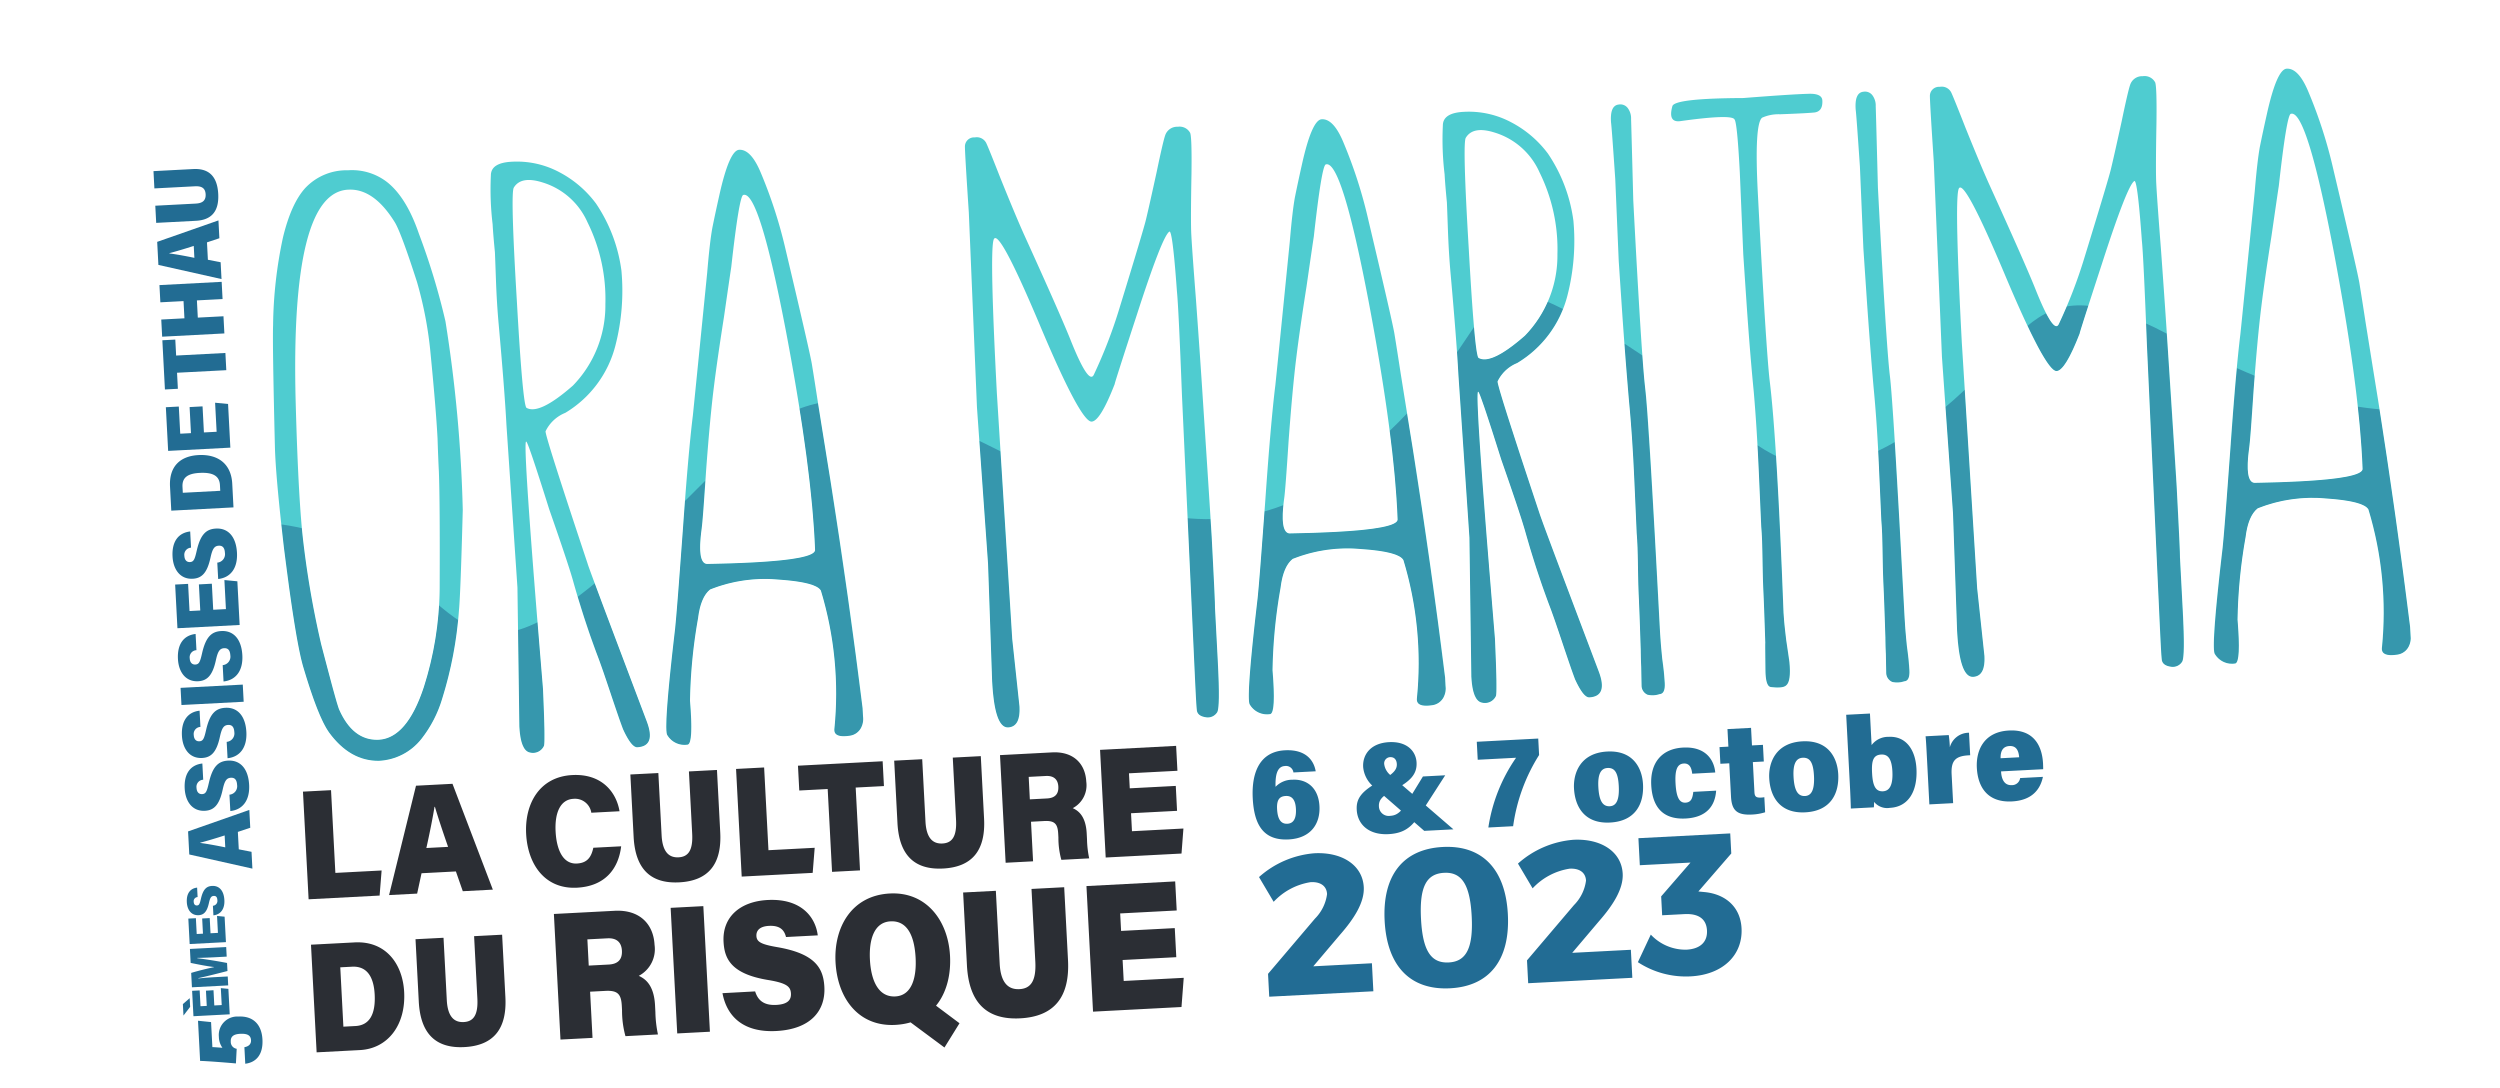 <svg xmlns="http://www.w3.org/2000/svg" xmlns:xlink="http://www.w3.org/1999/xlink" width="377" height="164" viewBox="0 0 377 164">
  <defs>
    <clipPath id="clip-path">
      <path id="Tracé_687023" data-name="Tracé 687023" d="M0-73.347H338.385V-211.57H0Z" transform="translate(0 211.57)" fill="none"/>
    </clipPath>
    <clipPath id="clip-path-2">
      <path id="Tracé_687025" data-name="Tracé 687025" d="M241.064-208.615q-.809,2.425,1.057,2.3h0q7.9-.683,8.208.186h0q.372.5.372,8.022h0l-.124,12.25q0,.312.124,8.519h0q.124,6.965.374,12.437h0q.187,5.6.125,12.437h0q-.064,7.275-.063,7.9h0q.061,1.742-.062,4.727h0q-.125,3.357-.124,4.726h0q0,1.928-.125,8.146h0q0-.62-.186,3.917h0q-.125,2.551.684,2.674h0q1.8.311,2.3-.124h0q.808-.56.684-3.482h0q0-.187-.31-3.358h0q-.187-2.612-.187-4.166h0q.372-26.054-.249-34.885h0q-.312-4.787-.31-28.355h0q0-10.571,1.243-11.442h0a6.052,6.052,0,0,1,2.736-.373h0q4.1.063,5.224,0h0q1.243-.124,1.243-1.741h0q0-1.119-2.177-1.119h0q-2.551-.061-9.7.125h0q-3.095-.148-5.3-.148h0q-5.24,0-5.457.831M34.521-207.06q-2.238,2.238-3.73,7.275h0a66.015,66.015,0,0,0-2.177,13.121h0q-.249,2.8-.683,18.282h0q-.125,4.416.559,15.235h0q.995,13.868,1.927,17.971h0q1.866,7.835,3.421,10.26h0q2.922,4.478,7.275,4.663h0a8.674,8.674,0,0,0,6.592-2.984h0a18.148,18.148,0,0,0,3.42-5.845h0a58.83,58.83,0,0,0,3.234-13.183h0q.372-2.486,1.367-15.11h0a212,212,0,0,0-1.119-28.543h0a103.638,103.638,0,0,0-3.3-13.37h0q-1.556-5.471-4.291-7.959h0a8.626,8.626,0,0,0-5.908-2.177h0c-.129,0-.257-.006-.384-.006h0a8.4,8.4,0,0,0-6.207,2.369m6.591,83.637q-3.793-.124-5.6-4.913h0q-.372-1.119-2.176-9.949h0a141.576,141.576,0,0,1-1.865-15.36h0q-.436-6.217-.063-21.08h0q.808-32.024,9.7-31.775h0q3.793.063,6.654,5.285h0q.87,1.617,2.86,9.141h0a57.917,57.917,0,0,1,1.493,11.131h0q.372,8.208.373,12.623h0q-.063,3.172-.062,4.975h0q-.063,4.6-.809,17.723h0a50.233,50.233,0,0,1-3.171,14.675h0q-2.938,7.525-7.2,7.527h0l-.14,0M310.157-208.18q-.373.934-1.555,5.41h0q-1.432,5.223-1.989,7.089h0q-.437,1.492-4.664,13.059h0a73.209,73.209,0,0,1-4.415,9.887h0q-.872,1.555-3.3-5.658h0q-1.369-3.979-6.031-15.857h0q-1.12-2.859-3.172-8.83h0q-1.8-5.409-1.928-5.534h0a1.593,1.593,0,0,0-1.616-.808h0a1.371,1.371,0,0,0-1.554,1.243h0q-.063.809.062,10.012h0l-.311,29.412.435,23.631-.311,17.722q0,7.089,2.052,7.089h0q1.865,0,1.865-3.047h0l-.559-10.26-.373-37.124q0-20.645.684-23.008h0q.683-2.486,6.156,12.623h0q5.533,15.423,7.213,15.422h0q1.305,0,3.793-5.534h0q-.313.622,3.855-10.2h0q4.415-11.567,5.534-12.25h0q.5-.434.684,9.016h0q.124,2.425-.062,15.795h0l-.249,38.8q-.062,7.9,0,8.581h0q0,1,1.43,1.243h0a1.66,1.66,0,0,0,1.617-.683h0q.5-.684.5-7.649h0v-8.146q.061-.373.062-10.634h0q0-1.865-.249-21.08h0q-.063-5.6-.248-14.924h0q-.187-7.275-.187-9.763h0q0-1.988.5-9.016h0q.373-5.657.125-6.28h0a1.806,1.806,0,0,0-1.8-1h0c-.042,0-.084,0-.126,0h0a1.884,1.884,0,0,0-1.863,1.246m-145.72,0q-.372.934-1.554,5.41h0q-1.432,5.223-1.991,7.089h0q-.435,1.492-4.663,13.059h0a73.207,73.207,0,0,1-4.415,9.887h0q-.871,1.555-3.3-5.658h0q-1.369-3.979-6.032-15.857h0q-1.119-2.859-3.171-8.83h0q-1.8-5.409-1.928-5.534h0a1.593,1.593,0,0,0-1.616-.808h0a1.372,1.372,0,0,0-1.555,1.243h0q-.063.809.062,10.012h0l-.311,29.412.435,23.631-.311,17.722q0,7.089,2.052,7.089h0q1.866,0,1.866-3.047h0l-.56-10.26-.373-37.124q0-20.645.684-23.008h0q.684-2.486,6.156,12.623h0q5.534,15.423,7.214,15.422h0q1.305,0,3.793-5.534h0q-.312.622,3.856-10.2h0q4.414-11.567,5.534-12.25h0q.5-.434.683,9.016h0q.124,2.425-.061,15.795h0l-.249,38.8q-.064,7.9,0,8.581h0q0,1,1.43,1.243h0a1.661,1.661,0,0,0,1.617-.683h0q.5-.684.5-7.649h0v-8.146q.061-.373.062-10.634h0q0-1.865-.249-21.08h0q-.063-5.6-.249-14.924h0q-.186-7.275-.186-9.763h0q0-1.988.5-9.016h0q.373-5.657.125-6.28h0a1.8,1.8,0,0,0-1.8-1h0c-.042,0-.085,0-.126,0h0a1.886,1.886,0,0,0-1.865,1.246m166.088,5.473q-.747,2.673-1.306,4.85h0q-.5,2.115-1.119,6.653h0q-2.924,19.091-3.3,21.454h0q-1,5.658-2.426,17.287h0q-1.492,11.939-1.927,14.676h0q-2.612,15.3-1.99,15.981h0a3,3,0,0,0,2.985,1.554h0q.869-.186.683-6.591h0A78.133,78.133,0,0,1,324-139.217h0q.56-3.172,2.052-4.229h0a22.32,22.32,0,0,1,10.447-.932h0q5.6.684,6.219,1.989h0a53.418,53.418,0,0,1,.932,20.956h0q-.186,1.369,2.3,1.12h0a2.264,2.264,0,0,0,1.741-1.12h0a2.868,2.868,0,0,0,.373-1.678h0v-1.245q-1.182-16.664-3.047-34.574h0q-.5-4.6-1.243-11.566h0q-.373-3.732-.622-5.97h0q-.125-1.43-3.047-17.474h0a70.608,70.608,0,0,0-3.109-11.753h0q-1.306-3.732-3.109-3.731h0q-1.492,0-3.358,6.716M325.8-147.3q-1.554-.123-.559-5.348h0q.247-1.243,1.119-8.643h0q.994-7.835,1.8-12.375h0q.747-4.228,2.114-10.7h0q1.244-6.28,1.493-7.462h0q1.74-10.571,2.362-10.758h0q2.425-.684,5.41,21.2h0q2.8,20.771,2.612,32.833h0q-.1,1.377-9.565,1.377h0q-2.943,0-6.79-.133M206.357-207.557a43.947,43.947,0,0,0-.124,7.4h0q0,1.493.124,4.228h0q0,.373-.061,4.1h0q-.064,3.545.061,6.841h0q.373,10.135.374,15.172h0l.372,24.563-.808,20.956q0,3.607,1.367,3.98h0a1.821,1.821,0,0,0,2.177-.871h0q.248-.434.31-8.643h0q-1.182-38.3-.559-37.31h0q.248,0,2.922,10.384h0q2.363,8.085,2.984,10.758h0q1.306,5.846,2.986,11.193h0q.683,2.052,1.989,6.841h0q1.182,4.229,1.43,4.912h0q1.12,2.8,1.991,2.8h0q2.86,0,1.616-3.855h0q-7.4-23.131-7.648-24.189h0q-5.473-19.836-5.285-20.272h0a5.617,5.617,0,0,1,3.109-2.611h0a16.616,16.616,0,0,0,8.084-9.763h0a33.12,33.12,0,0,0,1.492-11.193h0a23.6,23.6,0,0,0-3.3-10.323h0a16.318,16.318,0,0,0-5.223-4.975h0a13.6,13.6,0,0,0-7.151-1.989h0q-3.11,0-3.234,1.866m3.544,35.32q-.559-.311-.621-16.417h0q-.125-16.168.435-16.852h0q1.181-1.74,4.353-.56h0a10.863,10.863,0,0,1,6.467,6.342h0a26.14,26.14,0,0,1,2.052,12.5h0a17.329,17.329,0,0,1-5.535,12h0q-4.118,3.247-6.16,3.246h0a1.819,1.819,0,0,1-.992-.261m-25.095-30.47q-.746,2.673-1.306,4.85h0q-.5,2.115-1.118,6.653h0q-2.924,19.091-3.3,21.454h0q-1,5.658-2.425,17.287h0q-1.493,11.939-1.928,14.676h0q-2.612,15.3-1.99,15.981h0a3.006,3.006,0,0,0,2.985,1.554h0q.87-.186.684-6.591h0a78.137,78.137,0,0,1,1.866-12.374h0q.559-3.172,2.052-4.229h0a22.317,22.317,0,0,1,10.447-.932h0q5.6.684,6.218,1.989h0a53.431,53.431,0,0,1,.933,20.956h0q-.187,1.369,2.3,1.12h0a2.263,2.263,0,0,0,1.741-1.12h0a2.863,2.863,0,0,0,.374-1.678h0v-1.245q-1.183-16.664-3.047-34.574h0q-.5-4.6-1.244-11.566h0q-.373-3.732-.622-5.97h0q-.124-1.43-3.047-17.474h0a70.67,70.67,0,0,0-3.109-11.753h0q-1.306-3.732-3.109-3.731h0q-1.493,0-3.358,6.716M180.081-147.3q-1.556-.123-.56-5.348h0q.248-1.243,1.119-8.643h0q.994-7.835,1.8-12.375h0q.747-4.228,2.114-10.7h0q1.245-6.28,1.493-7.462h0q1.739-10.571,2.363-10.758h0q2.425-.684,5.41,21.2h0q2.8,20.771,2.612,32.833h0q-.1,1.377-9.565,1.377h0q-2.942,0-6.789-.133M96.837-202.707q-.746,2.673-1.306,4.85h0q-.5,2.115-1.118,6.653h0q-2.924,19.091-3.3,21.454h0q-1,5.658-2.425,17.287h0q-1.493,11.939-1.927,14.676h0q-2.613,15.3-1.991,15.981h0a3.006,3.006,0,0,0,2.985,1.554h0q.87-.186.684-6.591h0a78.137,78.137,0,0,1,1.866-12.374h0q.559-3.172,2.052-4.229h0a22.318,22.318,0,0,1,10.447-.932h0q5.6.684,6.218,1.989h0a53.418,53.418,0,0,1,.933,20.956h0q-.187,1.369,2.3,1.12h0a2.265,2.265,0,0,0,1.741-1.12h0a2.868,2.868,0,0,0,.373-1.678h0v-1.245q-1.183-16.664-3.048-34.574h0q-.5-4.6-1.243-11.566h0q-.373-3.732-.622-5.97h0q-.124-1.43-3.046-17.474h0a70.734,70.734,0,0,0-3.109-11.753h0q-1.306-3.732-3.11-3.731h0q-1.492,0-3.358,6.716M92.111-147.3q-1.555-.123-.56-5.348h0q.248-1.243,1.119-8.643h0q.994-7.835,1.8-12.375h0q.747-4.228,2.115-10.7h0q1.244-6.28,1.492-7.462h0q1.74-10.571,2.363-10.758h0q2.425-.684,5.41,21.2h0q2.8,20.771,2.612,32.833h0q-.1,1.377-9.565,1.377h0q-2.942,0-6.789-.133M62.6-207.557a44.015,44.015,0,0,0-.125,7.4h0q0,1.493.125,4.228h0q0,.373-.062,4.1h0q-.063,3.545.062,6.841h0q.373,10.135.373,15.172h0l.373,24.563-.808,20.956q0,3.607,1.368,3.98h0a1.82,1.82,0,0,0,2.176-.871h0q.248-.434.311-8.643h0q-1.182-38.3-.56-37.31h0q.248,0,2.923,10.384h0Q71.12-148.669,71.742-146h0q1.306,5.846,2.985,11.193h0q.683,2.052,1.99,6.841h0q1.18,4.229,1.43,4.912h0q1.119,2.8,1.99,2.8h0q2.859,0,1.617-3.855h0q-7.4-23.131-7.649-24.189h0q-5.472-19.836-5.286-20.272h0a5.624,5.624,0,0,1,3.11-2.611h0a16.619,16.619,0,0,0,8.084-9.763h0a33.137,33.137,0,0,0,1.492-11.193h0a23.605,23.605,0,0,0-3.3-10.323h0a16.318,16.318,0,0,0-5.223-4.975h0a13.6,13.6,0,0,0-7.151-1.989h0q-3.109,0-3.233,1.866m3.544,35.32q-.56-.311-.622-16.417h0q-.125-16.168.436-16.852h0q1.18-1.74,4.353-.56h0a10.864,10.864,0,0,1,6.467,6.342h0a26.132,26.132,0,0,1,2.052,12.5h0a17.325,17.325,0,0,1-5.534,12h0q-4.119,3.247-6.16,3.246h0a1.818,1.818,0,0,1-.991-.261M269.951-209.3q-1.368.063-1.305,2.673h0q.061.56.186,8.519h0l-.125,12.312q0,.249.125,8.519h0q.124,6.9.311,12.437h0q.248,5.535.186,12.375h0q-.06,7.782-.062,7.9h0q.062,1.741-.062,4.724h0q-.125,3.357-.124,4.726h0q0,1.928-.124,8.146h0q-.064,1.431-.063,2.55h0q-.063,1.865-.093,2.8h0a1.5,1.5,0,0,0,.84,1.43h0a3.342,3.342,0,0,0,1.8,0h0q.869,0,.87-1.617h0q0-1.616-.187-3.668h0q-.124-2.3-.123-4.664h0q0-32.086-.312-36.253h0q-.312-4.787-.311-28.355h0q.311-11.815.311-12.25h0a2.613,2.613,0,0,0-.4-1.679h0a1.365,1.365,0,0,0-1.195-.627h0c-.046,0-.093,0-.142.005m-36.945,0q-1.368.063-1.306,2.673h0q.062.56.187,8.519h0l-.125,12.312q0,.249.125,8.519h0q.123,6.9.311,12.437h0q.247,5.535.187,12.375h0q-.061,7.783-.063,7.9h0q.061,1.741-.062,4.724h0q-.125,3.357-.124,4.726h0q0,1.928-.125,8.146h0q-.063,1.431-.062,2.55h0q-.063,1.865-.093,2.8h0a1.5,1.5,0,0,0,.84,1.43h0a3.34,3.34,0,0,0,1.8,0h0q.869,0,.87-1.617h0q0-1.616-.186-3.668h0q-.125-2.3-.125-4.664h0q0-32.086-.31-36.253h0q-.313-4.787-.311-28.355h0q.31-11.815.311-12.25h0a2.613,2.613,0,0,0-.405-1.679h0a1.365,1.365,0,0,0-1.195-.627h0c-.046,0-.094,0-.142.005m36.26,64.735v0h0v0m-36.945,0v0h0v0" transform="translate(-27.911 209.446)" fill="none"/>
    </clipPath>
    <clipPath id="clip-path-3">
      <rect id="Rectangle_2474" data-name="Rectangle 2474" width="411.106" height="147.561" fill="none"/>
    </clipPath>
    <clipPath id="clip-logo2023">
      <rect width="377" height="164"/>
    </clipPath>
  </defs>
  <g id="logo2023" clip-path="url(#clip-logo2023)">
    <g id="Groupe_7063" data-name="Groupe 7063" transform="translate(21 25.917) rotate(-3)" clip-path="url(#clip-path)">
      <g id="Groupe_7062" data-name="Groupe 7062" transform="translate(18.235 1.388)">
        <path id="Tracé_687022" data-name="Tracé 687022" d="M-7.006-1.563Q-3.213-1.5-.352,3.722q.87,1.618,2.861,9.141A57.959,57.959,0,0,1,4,23.994q.373,8.208.373,12.623-.063,3.171-.062,4.975-.063,4.6-.808,17.722A50.222,50.222,0,0,1,.332,73.99q-2.984,7.649-7.337,7.524-3.793-.123-5.6-4.912-.373-1.12-2.177-9.949a141.743,141.743,0,0,1-1.865-15.36q-.436-6.217-.062-21.08.808-32.025,9.7-31.776M7.608,47.562A212.094,212.094,0,0,0,6.488,19.02a103.612,103.612,0,0,0-3.3-13.37Q1.637.179-1.1-2.309A8.626,8.626,0,0,0-7.006-4.486,8.524,8.524,0,0,0-13.6-2.123Q-15.836.116-17.328,5.153A66.005,66.005,0,0,0-19.5,18.274q-.25,2.8-.684,18.282-.125,4.416.559,15.235.995,13.868,1.928,17.972,1.865,7.835,3.42,10.26,2.922,4.477,7.275,4.663A8.673,8.673,0,0,0-.414,81.7a18.152,18.152,0,0,0,3.42-5.846A58.824,58.824,0,0,0,6.24,62.673q.372-2.486,1.368-15.111M17.841-.568Q17.28.117,17.4,16.284q.062,16.106.622,16.417,1.866,1.182,7.151-2.985a17.326,17.326,0,0,0,5.534-12,26.13,26.13,0,0,0-2.052-12.5,10.864,10.864,0,0,0-6.467-6.343q-3.171-1.18-4.352.56m8.146,57.209q.248,1.057,7.649,24.189,1.243,3.856-1.617,3.855-.871,0-1.99-2.8-.249-.683-1.43-4.912-1.306-4.788-1.99-6.84-1.679-5.348-2.985-11.193Q23,56.269,20.639,48.184,17.965,37.8,17.716,37.8q-.622-.995.56,37.31-.063,8.208-.311,8.644a1.82,1.82,0,0,1-2.176.87q-1.369-.373-1.368-3.98l.808-20.956-.373-24.562q0-5.037-.373-15.173-.125-3.3-.062-6.84.061-3.731.062-4.1-.125-2.736-.125-4.229a44.017,44.017,0,0,1,.125-7.4q.123-1.866,3.233-1.866A13.591,13.591,0,0,1,24.867-2.5,16.311,16.311,0,0,1,30.09,2.479a23.583,23.583,0,0,1,3.3,10.322,33.135,33.135,0,0,1-1.492,11.193,16.617,16.617,0,0,1-8.084,9.763A5.62,5.62,0,0,0,20.7,36.369q-.186.436,5.285,20.272m34.361-.249q-.125,1.8-16.355,1.243-1.555-.123-.56-5.347.248-1.244,1.12-8.643.994-7.836,1.8-12.375.746-4.229,2.114-10.7,1.244-6.28,1.492-7.462Q51.7,2.542,52.325,2.354q2.425-.683,5.41,21.2,2.8,20.77,2.612,32.833m5.907,24.189q-1.182-16.664-3.047-34.574-.5-4.6-1.244-11.566-.372-3.731-.622-5.97Q61.217,27.043,58.295,11A70.738,70.738,0,0,0,55.186-.755q-1.306-3.731-3.11-3.731-1.492,0-3.357,6.716Q47.972,4.9,47.413,7.08q-.5,2.115-1.119,6.654Q43.369,32.825,43,35.188q-1,5.659-2.425,17.287Q39.08,64.414,38.644,67.15q-2.612,15.3-1.989,15.981a3,3,0,0,0,2.984,1.554q.87-.186.684-6.591A78.142,78.142,0,0,1,42.189,65.72q.56-3.171,2.052-4.228a22.309,22.309,0,0,1,10.447-.933q5.6.685,6.218,1.99A53.43,53.43,0,0,1,61.839,83.5q-.186,1.368,2.3,1.119A2.262,2.262,0,0,0,65.881,83.5a2.872,2.872,0,0,0,.373-1.679ZM120.113-3.491a1.806,1.806,0,0,0-1.8-1,1.9,1.9,0,0,0-1.99,1.244q-.373.933-1.555,5.41-1.431,5.223-1.989,7.089-.436,1.492-4.664,13.059A73.2,73.2,0,0,1,103.7,32.2q-.871,1.555-3.3-5.658-1.369-3.979-6.032-15.857-1.119-2.86-3.171-8.83-1.8-5.41-1.928-5.534a1.593,1.593,0,0,0-1.617-.809A1.372,1.372,0,0,0,86.1-3.242q-.063.808.062,10.011l-.311,29.413.435,23.63-.31,17.722q0,7.089,2.052,7.089,1.865,0,1.865-3.047l-.56-10.26-.373-37.124q0-20.644.684-23.008Q90.326,8.7,95.8,23.808q5.534,15.423,7.213,15.422,1.306,0,3.793-5.534-.312.622,3.856-10.2,4.414-11.566,5.534-12.25.5-.434.684,9.017.123,2.424-.063,15.795l-.248,38.8q-.063,7.9,0,8.581,0,.995,1.43,1.243A1.659,1.659,0,0,0,119.615,84q.5-.683.5-7.648V68.207q.061-.373.062-10.633,0-1.865-.249-21.08-.062-5.6-.248-14.924-.187-7.275-.187-9.763,0-1.989.5-9.016.372-5.658.124-6.281m28.2,59.883q-.125,1.8-16.354,1.243-1.555-.123-.56-5.347.248-1.244,1.119-8.643.995-7.836,1.8-12.375.746-4.229,2.114-10.7,1.243-6.28,1.492-7.462,1.74-10.571,2.363-10.758,2.425-.683,5.41,21.2,2.8,20.77,2.611,32.833m5.908,24.189q-1.183-16.664-3.047-34.574-.5-4.6-1.244-11.566-.373-3.731-.622-5.97-.125-1.429-3.047-17.473A70.612,70.612,0,0,0,143.155-.755q-1.305-3.731-3.109-3.731-1.493,0-3.357,6.716-.747,2.674-1.306,4.85-.5,2.115-1.12,6.654-2.923,19.09-3.3,21.453-1,5.659-2.425,17.287-1.492,11.94-1.928,14.676-2.612,15.3-1.99,15.981a3.006,3.006,0,0,0,2.985,1.554q.87-.186.684-6.591a78.128,78.128,0,0,1,1.865-12.375q.561-3.171,2.052-4.228a22.313,22.313,0,0,1,10.447-.933q5.6.685,6.218,1.99a53.43,53.43,0,0,1,.933,20.956q-.187,1.368,2.3,1.119a2.261,2.261,0,0,0,1.741-1.119,2.866,2.866,0,0,0,.374-1.679ZM161.6-.568q-.56.685-.435,16.852.061,16.106.622,16.417,1.865,1.182,7.151-2.985a17.327,17.327,0,0,0,5.534-12,26.131,26.131,0,0,0-2.052-12.5,10.864,10.864,0,0,0-6.467-6.343q-3.171-1.18-4.353.56m8.146,57.209q.248,1.057,7.648,24.189,1.244,3.856-1.616,3.855-.872,0-1.99-2.8-.25-.683-1.43-4.912-1.306-4.788-1.99-6.84-1.679-5.348-2.985-11.193-.622-2.672-2.985-10.758Q161.72,37.8,161.472,37.8q-.622-.995.56,37.31-.063,8.208-.311,8.644a1.821,1.821,0,0,1-2.177.87q-1.368-.373-1.368-3.98l.809-20.956-.373-24.562q0-5.037-.374-15.173-.124-3.3-.062-6.84.062-3.731.062-4.1-.124-2.736-.124-4.229a44.083,44.083,0,0,1,.124-7.4q.124-1.866,3.234-1.866a13.591,13.591,0,0,1,7.151,1.99,16.317,16.317,0,0,1,5.223,4.975,23.6,23.6,0,0,1,3.3,10.322,33.135,33.135,0,0,1-1.493,11.193,16.614,16.614,0,0,1-8.084,9.763,5.62,5.62,0,0,0-3.109,2.611q-.187.436,5.285,20.272m16.638,28.106q.869,0,.87-1.616t-.186-3.669q-.125-2.3-.125-4.664,0-32.086-.311-36.253-.312-4.788-.311-28.356.311-11.814.311-12.25a2.611,2.611,0,0,0-.4-1.679,1.39,1.39,0,0,0-1.337-.622q-1.368.063-1.306,2.674.062.56.187,8.519l-.124,12.312q0,.25.124,8.519.123,6.9.311,12.437.248,5.536.186,12.375-.062,8.085-.062,7.9.062,1.742-.062,4.726-.125,3.358-.124,4.726,0,1.928-.125,8.146-.063,1.431-.062,2.549-.063,1.866-.093,2.8a1.5,1.5,0,0,0,.84,1.43,3.342,3.342,0,0,0,1.8,0m19.125-.311q.807-.56.684-3.482,0-.186-.311-3.357-.187-2.613-.187-4.167.373-26.054-.249-34.885-.312-4.788-.311-28.356,0-10.57,1.244-11.442a6.052,6.052,0,0,1,2.736-.373q4.1.063,5.223,0,1.244-.124,1.244-1.741,0-1.119-2.177-1.12-2.55-.061-9.7.125-10.447-.5-10.758.684-.809,2.425,1.057,2.3,7.9-.684,8.208.186.373.5.373,8.021l-.124,12.25q0,.312.124,8.519.123,6.965.373,12.437.186,5.6.124,12.437-.063,7.276-.062,7.9.062,1.742-.062,4.726-.125,3.358-.124,4.726,0,1.928-.125,8.146,0-.621-.186,3.917-.125,2.551.684,2.674,1.8.311,2.3-.125m17.819.311q.87,0,.87-1.616t-.186-3.669q-.125-2.3-.125-4.664,0-32.086-.311-36.253-.312-4.788-.311-28.356.311-11.814.311-12.25a2.612,2.612,0,0,0-.4-1.679,1.39,1.39,0,0,0-1.337-.622q-1.368.063-1.305,2.674.061.56.186,8.519l-.124,12.312q0,.25.124,8.519.123,6.9.311,12.437.248,5.536.187,12.375-.063,8.085-.063,7.9.062,1.742-.062,4.726-.125,3.358-.124,4.726,0,1.928-.125,8.146-.063,1.431-.062,2.549-.063,1.866-.093,2.8a1.5,1.5,0,0,0,.84,1.43,3.342,3.342,0,0,0,1.8,0M265.831-3.491a1.807,1.807,0,0,0-1.8-1,1.9,1.9,0,0,0-1.989,1.244q-.373.933-1.555,5.41-1.431,5.223-1.99,7.089-.435,1.492-4.663,13.059a73.2,73.2,0,0,1-4.415,9.887q-.872,1.555-3.3-5.658-1.368-3.979-6.031-15.857-1.12-2.86-3.172-8.83-1.8-5.41-1.927-5.534a1.593,1.593,0,0,0-1.617-.809,1.372,1.372,0,0,0-1.554,1.244q-.063.808.062,10.011l-.311,29.413L232,59.812l-.311,17.722q0,7.089,2.052,7.089,1.866,0,1.866-3.047l-.56-10.26-.373-37.124q0-20.644.684-23.008.683-2.486,6.156,12.623,5.534,15.423,7.213,15.422,1.305,0,3.793-5.534-.312.622,3.855-10.2,4.415-11.566,5.534-12.25.5-.434.684,9.017.124,2.424-.062,15.795l-.249,38.8q-.063,7.9,0,8.581,0,.995,1.43,1.243A1.659,1.659,0,0,0,265.334,84q.5-.683.5-7.648V68.207q.061-.373.062-10.633,0-1.865-.249-21.08-.063-5.6-.249-14.924-.186-7.275-.186-9.763,0-1.989.5-9.016.373-5.658.125-6.281m28.2,59.883q-.125,1.8-16.355,1.243-1.555-.123-.559-5.347.248-1.244,1.119-8.643.994-7.836,1.8-12.375.747-4.229,2.114-10.7,1.244-6.28,1.493-7.462,1.739-10.571,2.363-10.758,2.424-.683,5.409,21.2,2.8,20.77,2.612,32.833m5.907,24.189q-1.182-16.664-3.047-34.574-.5-4.6-1.243-11.566-.373-3.731-.622-5.97Q294.9,27.043,291.983,11A70.6,70.6,0,0,0,288.874-.755q-1.306-3.731-3.109-3.731-1.492,0-3.358,6.716Q281.661,4.9,281.1,7.08q-.5,2.115-1.119,6.654-2.923,19.09-3.3,21.453-.995,5.659-2.425,17.287-1.491,11.94-1.927,14.676-2.612,15.3-1.99,15.981a3.005,3.005,0,0,0,2.985,1.554q.87-.186.684-6.591a78.127,78.127,0,0,1,1.865-12.375q.56-3.171,2.052-4.228a22.31,22.31,0,0,1,10.447-.933q5.6.685,6.219,1.99a53.418,53.418,0,0,1,.932,20.956q-.186,1.368,2.3,1.119A2.262,2.262,0,0,0,299.57,83.5a2.867,2.867,0,0,0,.373-1.679Z" transform="translate(20.208 4.508)" fill="#4fccd0"/>
      </g>
    </g>
    <g id="Groupe_7068" data-name="Groupe 7068" transform="translate(39.283 26.349) rotate(-3)" clip-path="url(#clip-path-2)">
      <g id="Groupe_7067" data-name="Groupe 7067" transform="translate(-52.706 23.112)" opacity="0.56">
        <g id="Groupe_7066" data-name="Groupe 7066">
          <g id="Groupe_7065" data-name="Groupe 7065" clip-path="url(#clip-path-3)">
            <g id="Groupe_7064" data-name="Groupe 7064" transform="translate(5.88 4.573)">
              <path id="Tracé_687024" data-name="Tracé 687024" d="M0-26.5s22.55-30.509,48.417-24.54S69.641-22.63,92.854-39.155s27.856-30.77,47.09-25.148,42.447,32.5,69.641,11.939S225.5-84.2,247.39-70.273s23.877,29.653,44.437,18.806,18.571-27,41.121-13.5,31.418,13.5,43.565,13.5,20.769,5.07,20.769,7.06,4.643,48.417,0,50.406-24.54,29.183-29.846,31.836-78.263,8.622-98.161,12.6S155.2,69.672,130,65.029,82.242,60.386,52.4,47.121,3.979,27.224,3.979,15.286,0-26.5,0-26.5" transform="translate(0 76.435)" fill="#226c93"/>
            </g>
          </g>
        </g>
      </g>
    </g>
    <g id="Groupe_7073" data-name="Groupe 7073" transform="translate(21 25.917) rotate(-3)" clip-path="url(#clip-path)">
      <g id="Groupe_7070" data-name="Groupe 7070" transform="translate(0 0)">
        <path id="Tracé_687027" data-name="Tracé 687027" d="M-1.14-68.082v6.063c1.173.092,4.079.481,5.372.664l.232-2.2a1.046,1.046,0,0,1-.836-1.126c0-.733.442-1.1,1.461-1.1,1.13,0,1.6.329,1.6,1.053,0,.576-.4.922-1.052.994v2.5c1.733-.123,2.779-1.326,2.779-3.513,0-2.3-1.238-3.649-3.454-3.649A2.78,2.78,0,0,0,1.875-65.5a2.913,2.913,0,0,0,.448,1.681C2.127-63.845,1.1-63.978.816-64v-3.777ZM.294-72.549v2.3H-.651v-2.388h-1.14V-68.8H3.686v-3.844l-1.132-.169v2.557H1.434v-2.3Zm-3.582,3.57,1.073-1.253v-1.316l-1.073.84Zm6.974-8.534v-1.446H-1.791v2.109c1.126.292,2.622.672,3.48.8v.028c-.8.11-2.491.435-3.48.683v2.172H3.686v-1.348H1.956c-.944,0-2.064.027-2.7.069V-74.5c1.207-.191,3.076-.565,4.433-.84v-1.214C2.263-76.909.436-77.3-.749-77.5v-.051c.649.024,1.81.04,2.66.04ZM.294-83.45v2.294H-.651v-2.388h-1.14V-79.7H3.686v-3.844l-1.132-.169v2.556H1.434V-83.45Zm1.718-.385h0c1.092-.061,1.771-.858,1.771-2.212,0-1.452-.689-2.227-1.731-2.227-.832,0-1.38.4-1.791,1.846-.207.732-.306.976-.645.976-.293,0-.465-.2-.465-.573a.622.622,0,0,1,.625-.685v-1.428c-1.013.061-1.665.764-1.665,2.119,0,1.147.569,2.045,1.672,2.045.767,0,1.286-.41,1.656-1.773.205-.746.383-1.008.779-1.008.3,0,.511.16.511.663a.746.746,0,0,1-.717.815Zm4.34-12.373,1.9-.524v-2.692l-9.394,2.75v3.483l9.394,2.629V-93.1l-1.9-.474ZM4.333-93.979c-1.339-.351-2.7-.672-3.735-.862v-.038c.968-.2,2.323-.522,3.735-.9Zm1.05-5.426h0c1.874-.1,3.038-1.472,3.038-3.794,0-2.49-1.181-3.819-2.969-3.819-1.426,0-2.366.688-3.071,3.165-.356,1.256-.525,1.674-1.107,1.674-.5,0-.8-.346-.8-.983a1.068,1.068,0,0,1,1.071-1.175v-2.449c-1.738.1-2.856,1.31-2.856,3.634,0,1.966.975,3.507,2.869,3.507,1.315,0,2.206-.7,2.839-3.041.351-1.28.657-1.729,1.336-1.729.514,0,.875.274.875,1.137a1.28,1.28,0,0,1-1.23,1.4Zm0-7.977h0c1.874-.1,3.038-1.472,3.038-3.794,0-2.489-1.181-3.818-2.969-3.818-1.426,0-2.366.688-3.071,3.165-.356,1.256-.525,1.674-1.107,1.674-.5,0-.8-.346-.8-.983a1.068,1.068,0,0,1,1.071-1.175v-2.449c-1.738.1-2.856,1.31-2.856,3.634,0,1.966.975,3.507,2.869,3.507,1.315,0,2.206-.7,2.839-3.041.351-1.281.657-1.729,1.336-1.729.514,0,.875.274.875,1.137a1.28,1.28,0,0,1-1.23,1.4ZM-1.14-115.76H8.254v-2.591H-1.14Zm6.523-3.213h0c1.874-.105,3.038-1.472,3.038-3.794,0-2.489-1.181-3.819-2.969-3.819-1.426,0-2.366.689-3.071,3.166-.356,1.256-.525,1.674-1.107,1.674-.5,0-.8-.346-.8-.983A1.068,1.068,0,0,1,1.55-123.9v-2.449c-1.738.105-2.856,1.311-2.856,3.634,0,1.966.975,3.507,2.869,3.507,1.315,0,2.206-.7,2.839-3.041.351-1.28.657-1.729,1.336-1.729.514,0,.875.274.875,1.137a1.28,1.28,0,0,1-1.23,1.4ZM2.437-133.786v3.936H.816v-4.1H-1.14v6.595H8.254v-6.594l-1.942-.29v4.386H4.393v-3.936Zm2.946-.661h0c1.874-.105,3.038-1.472,3.038-3.794,0-2.489-1.181-3.819-2.969-3.819-1.426,0-2.366.689-3.071,3.166-.356,1.256-.525,1.674-1.107,1.674-.5,0-.8-.346-.8-.983a1.068,1.068,0,0,1,1.071-1.175v-2.449c-1.738.105-2.856,1.311-2.856,3.634,0,1.966.975,3.507,2.869,3.507,1.315,0,2.206-.7,2.839-3.041.351-1.28.657-1.729,1.336-1.729.514,0,.875.274.875,1.137a1.28,1.28,0,0,1-1.23,1.4ZM8.254-145.11v-3.584c0-2.939-1.848-4.571-4.86-4.571-2.756,0-4.534,1.475-4.534,4.526v3.629Zm-7.517-2.6v-.887c0-1.441.926-1.974,2.694-1.974,2.045,0,2.96.64,2.96,2v.859Zm1.7-12.854v3.936H.816v-4.1H-1.14v6.595H8.254v-6.593l-1.942-.291v4.386H4.393v-3.936Zm5.817-5.266v-2.6H.816v-2.41H-1.14v7.43H.816v-2.424Zm0-5.549v-2.592H4.379v-2.6H8.254v-2.6H-1.14v2.6h3.5v2.6h-3.5v2.592Zm-1.9-13.852,1.9-.524v-2.692L-1.14-185.7v3.483l9.394,2.628v-2.54l-1.9-.474ZM4.333-183c-1.339-.352-2.7-.672-3.735-.862v-.038c.968-.2,2.323-.522,3.735-.9Zm-5.473-5.566H4.855c2.179,0,3.575-1.047,3.575-3.87,0-2.842-1.382-3.944-3.57-3.944h-6v2.61H4.948c.862,0,1.584.216,1.584,1.288,0,1.1-.754,1.324-1.584,1.324H-1.14Z" transform="translate(3.288 196.382)" fill="#226c93"/>
      </g>
      <g id="Groupe_7071" data-name="Groupe 7071" transform="translate(19.762 114.596)">
        <path id="Tracé_687028" data-name="Tracé 687028" d="M0-10.293H6.546c4.174,0,7.112-3.367,7.112-8.389,0-4.277-2.379-7.867-7.07-7.867H0ZM4.232-22.91H6.062c2.306.03,3.136,1.859,3.136,4.352,0,3.032-1.047,4.61-3.142,4.61H4.232Zm11.552-3.639v9.431c0,4.86,2.209,7.2,6.512,7.2,4.464,0,6.566-2.469,6.566-7.192v-9.435H24.631v9.411c0,2.494-.768,3.441-2.23,3.441-1.393,0-2.387-.857-2.387-3.441v-9.411Zm28.181,9.28c1.909,0,2.36.649,2.36,2.413v.639a14.451,14.451,0,0,0,.31,3.924h4.908a17.674,17.674,0,0,1-.21-3.386v-1.027c0-3.216-1.395-4.126-2.214-4.564a4.554,4.554,0,0,0,2.618-4.543c0-3.141-1.97-5.445-5.74-5.445H36.822v18.965h4.84v-6.976Zm-2.3-7.9h3.017c1.406,0,2.095.714,2.095,1.976,0,1.371-.751,1.984-2.093,1.984H41.662ZM54.453-10.293h4.936V-29.259H54.453Zm0-18.965M61.586-16h0c.453,3.426,2.717,6.122,7.806,6.122,5.153,0,7.586-2.632,7.586-6.25,0-2.853-1.111-5.1-6.844-6.387-2.354-.535-2.987-.946-2.987-1.821s.632-1.432,1.968-1.432c1.882,0,2.311.97,2.482,1.814h4.793c-.2-2.8-2.223-5.721-7.267-5.721-4.145,0-6.97,2.188-6.97,5.938,0,2.5.806,4.887,6.41,6.114,2.845.619,3.331,1.209,3.331,2.215,0,.944-.544,1.6-2.3,1.6-1.977,0-2.757-.942-3.076-2.2Zm27.3,5.223,5.7,4.712L97.042-9.6,92.8-13.136Zm-1.31-18.914c-5.79,0-8.721,4.675-8.721,9.9,0,5.566,3.026,9.932,8.5,9.932,5.964,0,8.792-4.605,8.792-9.959,0-5.377-3.092-9.872-8.568-9.872m-.123,4.2c2.564,0,3.493,2.419,3.493,5.711,0,2.839-.8,5.634-3.357,5.634-2.487,0-3.537-2.445-3.537-5.744,0-3.1.962-5.6,3.4-5.6m11.165-3.772v11c0,5.67,2.577,8.4,7.6,8.4,5.208,0,7.661-2.88,7.661-8.391V-29.259h-4.936v10.98c0,2.91-.9,4.015-2.6,4.015-1.625,0-2.784-1-2.784-4.015v-10.98Zm31.591,7.032h-8.106V-24.87h8.537v-4.388h-13.4v18.965H130.6l.567-4.379h-9.063v-3.166h8.106Z" transform="translate(0 29.691)" fill="#2b2e34"/>
      </g>
      <g id="Groupe_7072" data-name="Groupe 7072" transform="translate(19.762 94.255)">
        <path id="Tracé_687029" data-name="Tracé 687029" d="M0-8.823H10.722l.5-3.762H4.238V-25.079H0Zm22.4-3.031.883,3.031H27.82L22.579-25.079H17.069L12.151-8.823H16.39l.822-3.031Zm-4.262-3.762c.692-2.484,1.267-4.79,1.55-6.135h.064c.327,1.36.817,3.209,1.666,6.135Zm25.144,1.279h0c-.372,1.38-1.018,2.246-2.595,2.246-2.186,0-2.956-2.39-2.956-4.982,0-2.854.971-4.788,2.945-4.788a2.483,2.483,0,0,1,2.581,2.234h4.262c-.338-2.946-2.417-5.823-6.825-5.823-5.035,0-7.418,4.042-7.418,8.491,0,4.659,2.421,8.508,7.239,8.508,4.179,0,6.379-2.459,6.972-5.885Zm6.157-10.742v9.431c0,4.86,2.209,7.2,6.512,7.2,4.464,0,6.566-2.469,6.566-7.192v-9.435H58.281v9.411c0,2.494-.768,3.441-2.23,3.441-1.393,0-2.386-.857-2.386-3.441v-9.411ZM65.4-8.823H76.119l.5-3.762h-6.98V-25.079H65.4Zm13.644,0h4.224V-21.332h4.267v-3.747H74.749v3.747H79.04ZM89.279-25.079v9.431c0,4.86,2.209,7.2,6.512,7.2,4.464,0,6.566-2.469,6.566-7.192v-9.435H98.125v9.411c0,2.494-.767,3.441-2.229,3.441-1.393,0-2.387-.857-2.387-3.441v-9.411Zm22.1,10.276c1.637,0,2.023.557,2.023,2.068v.547a12.384,12.384,0,0,0,.266,3.364h4.207a15.168,15.168,0,0,1-.18-2.9v-.881c0-2.757-1.2-3.536-1.9-3.912a3.9,3.9,0,0,0,2.244-3.894c0-2.692-1.688-4.667-4.92-4.667h-7.863V-8.823H109.4V-14.8Zm-1.973-6.77h2.586c1.2,0,1.8.612,1.8,1.693,0,1.175-.644,1.7-1.795,1.7H109.4Zm22.078,2.521h-6.949v-2.266h7.317v-3.762H120.366V-8.823h11.449l.485-3.753h-7.769V-15.29h6.949Z" transform="translate(0 25.45)" fill="#2b2e34"/>
      </g>
    </g>
    <path id="Tracé_5014831" data-name="Tracé 5014831" d="M-27.735-21.24a14.238,14.238,0,0,0-8.52,3.15l2.01,3.84a9.633,9.633,0,0,1,5.73-2.67c1.5,0,2.37.72,2.37,1.92a6.4,6.4,0,0,1-2.01,3.6l-7.5,7.95V0h15.72V-4.23h-8.85l4.26-4.53c2.28-2.34,3.96-4.71,3.96-6.99C-20.565-19.08-23.565-21.24-27.735-21.24Zm19.38.06c-6,0-9.33,3.81-9.33,10.65,0,6.87,3.33,10.68,9.33,10.68,5.94,0,9.27-3.81,9.27-10.68C.915-17.37-2.415-21.18-8.355-21.18Zm0,3.9c2.64,0,3.81,1.95,3.81,6.75s-1.17,6.78-3.81,6.78c-2.7,0-3.84-1.98-3.84-6.78S-11.055-17.28-8.355-17.28Zm19.71-3.96a14.238,14.238,0,0,0-8.52,3.15l2.01,3.84a9.633,9.633,0,0,1,5.73-2.67c1.5,0,2.37.72,2.37,1.92a6.4,6.4,0,0,1-2.01,3.6l-7.5,7.95V0h15.72V-4.23H10.3l4.26-4.53c2.28-2.34,3.96-4.71,3.96-6.99C18.525-19.08,15.525-21.24,11.355-21.24Zm18.42,8.76,5.25-5.46v-3.03H21.165v4.08h7.65l-4.68,4.86v2.85h3.36c2.1,0,3.27.87,3.27,2.64,0,1.71-1.14,2.73-3.24,2.73a7.15,7.15,0,0,1-5.25-2.55l-2.16,4.05A13.21,13.21,0,0,0,27.945.24c4.89,0,8.04-2.82,8.04-6.84,0-3.24-2.16-5.25-5.22-5.73Z" transform="matrix(0.999, -0.052, 0.052, 0.999, 227.019, 148.449)" fill="#226c94"/>
    <g id="Groupe_14304" data-name="Groupe 14304" transform="translate(188.5 112.5) rotate(-3)">
      <path id="Tracé_687026" data-name="Tracé 687026" d="M-5.144-2.295h0C-5.316-3.84-6.354-5.7-9.616-5.7c-3.665,0-5.221,2.878-5.221,7,0,3.872,1.2,6.453,5.085,6.453,3.342,0,4.9-2.106,4.9-4.762,0-2.839-1.736-4.2-3.836-4.2a3.5,3.5,0,0,0-2.623.934c.039-1.754.389-3.056,1.569-3.056A1.128,1.128,0,0,1-8.505-2.295Zm-4.68,7.676c-1.056,0-1.433-.9-1.433-2.294,0-1.449.5-1.9,1.414-1.9.932,0,1.426.65,1.426,2.014,0,1.5-.5,2.181-1.407,2.181M10.965-.669,8.76,2.542C7.656,4.156,6.994,5,5.745,5A1.479,1.479,0,0,1,4.1,3.51c0-.92.451-1.527,2.38-2.383,2.555-1.143,3.636-2.194,3.636-3.951,0-1.738-1.312-3.281-3.978-3.281-2.82,0-4.1,1.7-4.1,3.528A4.368,4.368,0,0,0,3.42.458l7.314,7.075H15.14L6.215-1.017a2.571,2.571,0,0,1-.98-1.765.941.941,0,0,1,.919-1.056c.723,0,.977.516.977,1.088,0,.762-.5,1.456-2.479,2.344C1.407,1.078.733,2.252.733,3.827c0,2.232,1.65,3.917,4.593,3.917C8.389,7.744,9.359,6.229,11,3.95l3.329-4.62Zm8.383-4.8v2.716H25.14A24.884,24.884,0,0,0,20.414,7.533h3.742A26.944,26.944,0,0,1,28.628-2.981V-5.469Zm19.566,2.5c-4.083,0-5.293,3.014-5.293,5.283,0,2.771,1.3,5.432,5.163,5.432s5.262-2.588,5.262-5.491c0-2.436-1.2-5.224-5.131-5.224M38.823-.49c1.1,0,1.558.8,1.558,2.789,0,2.077-.5,2.991-1.5,2.991-1.078,0-1.584-.887-1.584-3,0-1.929.527-2.778,1.526-2.778M51.559,3.783h0c-.155.888-.365,1.565-1.256,1.565-.87,0-1.351-.753-1.351-3.009,0-2,.406-2.9,1.4-2.9.872,0,1.141.714,1.184,1.6h3.48c-.039-1.5-.9-4.006-4.647-4.006-3.118,0-5.09,1.923-5.09,5.408,0,3.126,1.332,5.294,4.914,5.294,3.207,0,4.542-1.71,4.816-3.954Zm4.3-4.015H57.2v5c0,2.016.654,2.894,3,2.894a7.66,7.66,0,0,0,2.015-.238V5.146a3.1,3.1,0,0,1-.514.032c-.781,0-.938-.253-.938-.892V-.231h1.654V-2.748H60.761V-5.4H57.2v2.649H55.861ZM68.39-2.965C64.307-2.965,63.1.049,63.1,2.318c0,2.771,1.3,5.432,5.163,5.432s5.262-2.588,5.262-5.491c0-2.436-1.2-5.224-5.131-5.224M68.3-.49c1.1,0,1.558.8,1.558,2.789,0,2.077-.5,2.991-1.5,2.991-1.078,0-1.584-.887-1.584-3C66.774.359,67.3-.49,68.3-.49m6.892,5.1c0,.849-.02,2.223-.039,2.928h3.476c.039-.286.059-.559.078-.818a2.539,2.539,0,0,0,2.341,1.022c2.828,0,4.3-2.334,4.3-5.681,0-2.914-1.357-5.021-3.919-5.021A3.123,3.123,0,0,0,78.78-1.854V-6.619H75.192Zm4.938.585c-1.135,0-1.5-.945-1.5-2.819s.306-2.73,1.52-2.73c1.108,0,1.552.86,1.552,2.607,0,1.945-.5,2.941-1.573,2.941M87.01,7.533H90.6V3.193c0-2.158.776-2.782,2.944-2.737v-3.4a2.976,2.976,0,0,0-3,2.033,17.375,17.375,0,0,0-.065-1.842h-3.5c.033.614.033,1.757.033,3.491Zm17.417-4.4c.012-.114.025-.755.025-.857,0-2.678-1.128-5.24-4.872-5.24-3.817,0-5.132,2.763-5.132,5.367,0,2.918,1.343,5.335,5.029,5.335,3.307,0,4.439-1.9,4.851-3.455h-3.441a1.233,1.233,0,0,1-1.318,1c-1.127,0-1.505-.985-1.5-2.153ZM98.1,1.146h0c.025-.912.33-1.769,1.431-1.769,1.059,0,1.347.8,1.373,1.769Z" transform="translate(14.837 6.619)" fill="#226c93"/>
    </g>
  </g>
</svg>
